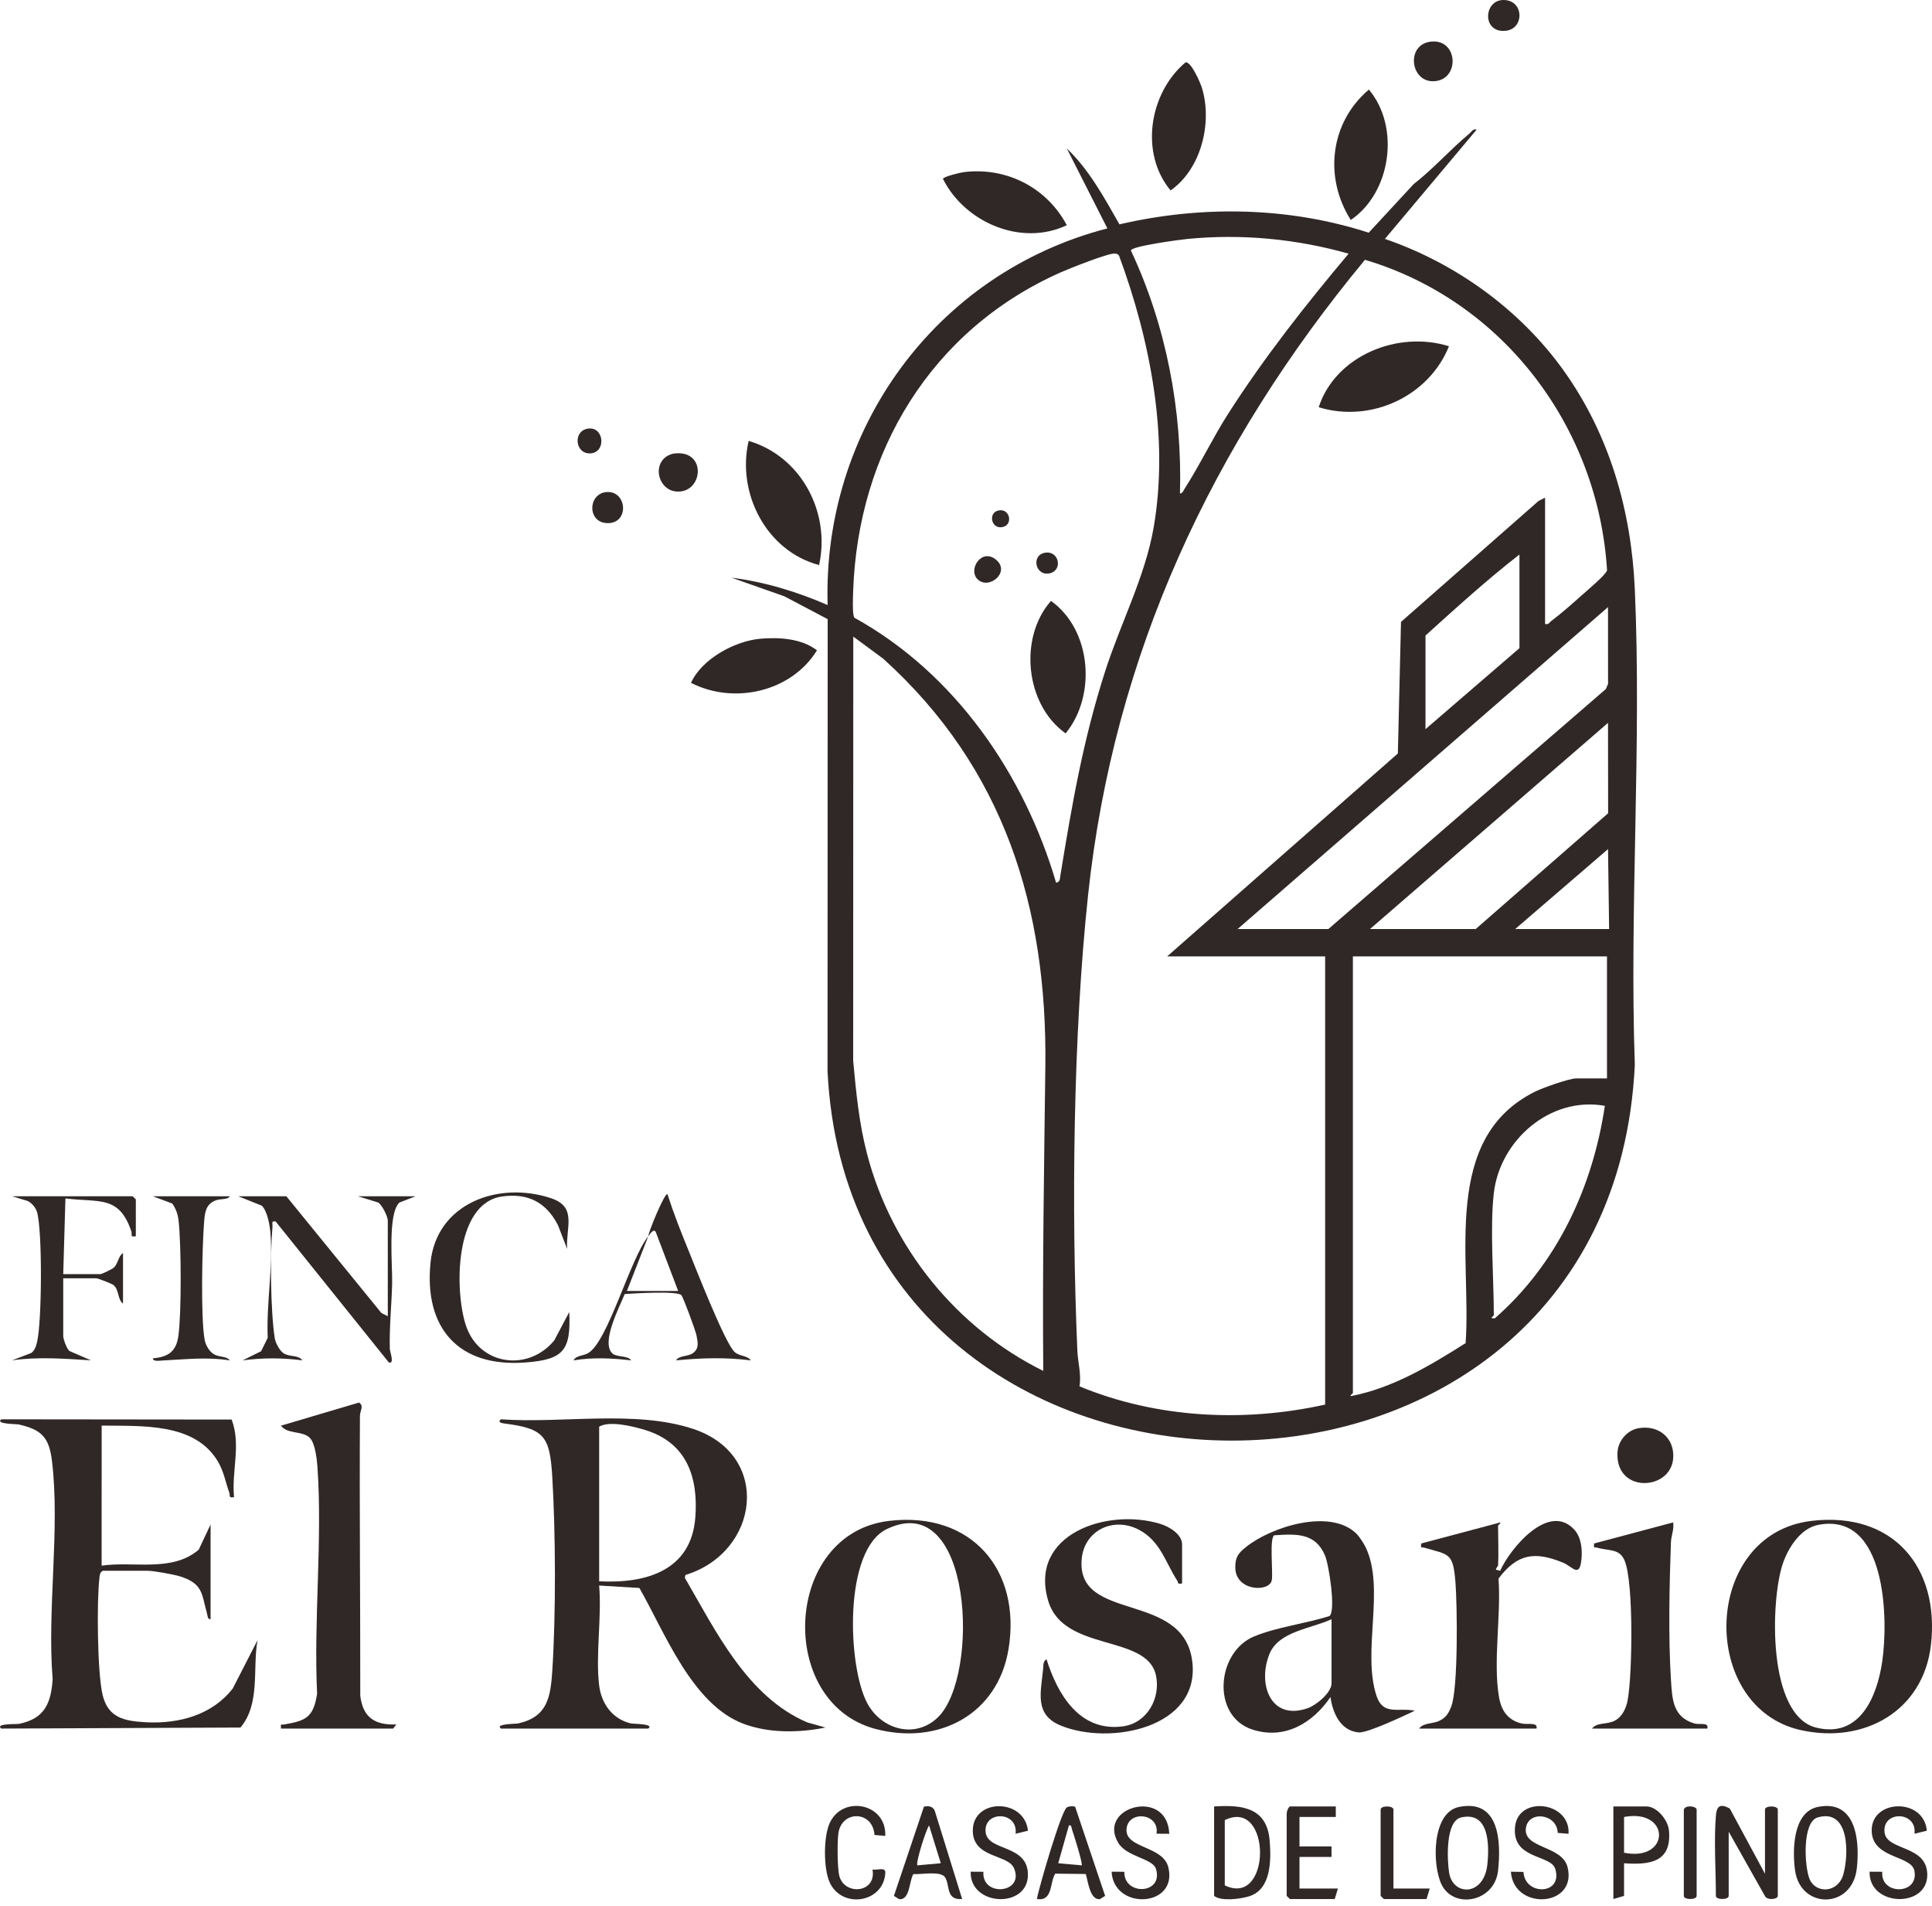 <svg xmlns="http://www.w3.org/2000/svg" width="147" height="145" viewBox="0 0 147 145" fill="none"><path d="M112.359 9.855L105.374 18.175C110.79 20.033 115.689 23.585 118.989 28.211C122.471 33.09 124.126 38.869 124.388 44.82C124.914 56.747 123.973 69.044 124.388 81.01C122.57 119.35 64.779 118.739 62.965 81.49L62.975 47.102L59.67 45.36L55.663 43.95C58.173 44.261 60.66 45.022 62.972 46.029C62.573 32.719 71.145 20.781 84.256 17.375L81.17 11.294C82.878 12.921 84.023 15.044 85.175 17.067C91.421 15.619 98.025 15.725 104.141 17.703L107.559 14.008C109.069 12.838 110.324 11.392 111.79 10.173C111.972 10.021 112.055 9.785 112.359 9.854V9.855ZM102.612 19.299C98.637 18.173 94.478 17.776 90.348 18.178C89.827 18.229 86.067 18.725 86.046 19.057C88.74 24.794 89.96 31.22 89.78 37.546C89.982 37.533 90.045 37.317 90.135 37.177C91.288 35.384 92.267 33.323 93.448 31.477C96.186 27.197 99.34 23.189 102.612 19.3V19.299ZM80.357 67.157C80.673 67.092 80.642 66.836 80.681 66.598C81.569 61.176 82.399 56.332 84.088 51.067C85.253 47.436 87.13 43.868 87.777 40.135C88.962 33.295 87.53 25.896 85.147 19.456C85.074 19.328 84.962 19.3 84.823 19.288C84.333 19.246 81.375 20.424 80.732 20.709C70.835 25.089 65.271 34.408 64.914 44.981C64.9 45.39 64.842 46.739 65 46.99C72.681 51.233 77.936 58.92 80.357 67.157ZM117.559 47.469C117.844 47.54 117.884 47.351 118.047 47.23C118.768 46.694 119.644 45.918 120.323 45.31C120.702 44.971 122.233 43.694 122.275 43.378C121.611 32.569 114.44 22.919 103.856 19.764C92.192 33.848 84.752 49.802 82.794 68.039C81.649 78.705 81.51 92.023 81.974 102.779C82.011 103.637 82.288 104.553 82.136 105.468C87.982 107.889 94.646 108.231 100.826 106.854V72.76H88.805L106.359 57.322L106.597 47.312L117.071 38.104L117.56 37.865V47.469H117.559ZM108.461 55.472L115.61 49.309V42.186C113.14 44.104 110.791 46.244 108.461 48.349V55.472ZM94.164 70.679H101.069L122.186 52.419L122.352 52.027L122.349 46.187L94.164 70.679ZM79.379 104.293C79.312 96.572 79.438 88.863 79.537 81.157C79.69 69.085 76.418 58.435 67.199 50.109L64.924 48.431L64.916 80.691C65.135 83.103 65.364 85.459 65.978 87.808C67.828 94.886 72.756 101.022 79.381 104.294L79.379 104.293ZM104.237 70.679H112.279L122.357 61.87L122.349 54.992L104.237 70.679ZM115.284 70.679H122.433L122.35 64.596L115.284 70.679ZM122.269 72.76H102.937V105.974C102.937 106.008 102.695 106.154 102.775 106.212C105.959 105.606 108.817 103.884 111.514 102.179C111.979 95.739 109.618 86.559 116.849 83.023C117.399 82.755 119.396 82.043 119.915 82.043H122.271V72.759L122.269 72.76ZM113.66 90.767C113.354 93.443 113.66 97.241 113.66 100.052C113.66 100.118 113.241 100.332 113.739 100.291C118.497 96.129 121.186 90.288 122.109 84.127C117.953 83.38 114.118 86.753 113.661 90.769L113.66 90.767Z" fill="#302827"></path><path d="M45.589 128.223C45.752 129.592 46.601 130.795 48.016 131.114C48.186 131.152 49.821 131.132 49.324 131.503H38.116C37.619 131.132 39.257 131.15 39.424 131.113C41.657 130.613 41.889 129.125 42.022 127.109C42.301 122.83 42.277 116.66 42.022 112.368C41.837 109.268 41.432 108.676 38.357 108.293C38.135 108.266 37.84 108.18 38.115 107.975C42.733 108.307 48.321 107.245 52.729 108.702C58.753 110.691 57.791 118.094 52.154 119.817L52.106 120.031C54.458 124.073 56.852 129.079 61.419 131.033L62.809 131.424C60.808 131.829 58.535 131.869 56.592 131.147C52.658 129.685 50.585 124.186 48.648 120.807L45.587 120.621C45.796 123.026 45.306 125.875 45.587 128.224L45.589 128.223ZM45.589 120.299C49.185 120.487 52.605 119.472 52.907 115.424C53.135 112.364 52.248 109.748 49.072 108.784C48.143 108.502 46.379 108.067 45.589 108.534V120.299Z" fill="#302827"></path><path d="M7.817 119.499C7.585 119.639 7.592 119.818 7.565 120.051C7.354 121.817 7.405 127.29 7.809 128.951C8.225 130.667 9.424 130.929 11.068 131.021C13.586 131.162 16.147 130.477 17.713 128.448L19.594 124.78C19.204 126.965 19.824 129.607 18.297 131.424L0.102 131.503C-0.429 131.106 1.286 131.177 1.442 131.145C3.397 130.749 3.878 129.584 4.007 127.749C3.572 122.471 4.582 116.313 3.954 111.14C3.737 109.349 3.164 108.755 1.408 108.365C1.24 108.328 -0.394 108.345 0.102 107.975L17.625 107.994C18.356 109.907 17.611 111.914 17.808 113.895C17.358 113.973 17.535 113.804 17.442 113.545C17.16 112.753 17.028 111.94 16.581 111.185C14.817 108.209 10.769 108.501 7.735 108.453L7.732 119.109C10.17 118.749 13.094 119.636 15.122 117.891L16.022 115.977V123.18C15.787 123.216 15.794 122.899 15.747 122.732C15.331 121.267 15.469 120.492 13.716 119.93C13.243 119.778 11.679 119.498 11.23 119.498H7.818L7.817 119.499Z" fill="#302827"></path><path d="M137.83 115.703C144.045 114.967 147.594 119.231 146.919 125.138C146.346 130.144 141.863 132.695 137.018 131.62C129.228 129.894 129.461 116.693 137.831 115.703H137.83ZM138.309 116.014C136.976 116.283 136.033 117.798 135.638 118.985C134.717 121.748 134.45 130.493 138.186 131.429C141.509 132.262 142.816 129.061 143.207 126.443C143.693 123.189 143.544 114.959 138.309 116.014Z" fill="#302827"></path><path d="M67.647 115.703C73.958 114.959 77.721 119.482 76.736 125.458C75.919 130.42 71.42 132.805 66.603 131.528C59.049 129.525 59.599 116.652 67.647 115.703ZM71.362 130.648C74.586 127.528 74.004 113.167 67.469 116.328C64.157 117.93 64.491 126.777 65.987 129.574C67.06 131.581 69.636 132.317 71.362 130.648Z" fill="#302827"></path><path d="M103.204 116.675C103.415 116.881 103.759 117.404 103.893 117.678C105.421 120.794 103.614 125.629 104.734 129.014C105.239 130.543 106.402 129.888 107.648 130.143C106.885 130.505 104.055 131.851 103.386 131.795C101.975 131.676 101.395 130.29 101.233 129.103C99.891 131.077 97.761 132.369 95.305 131.582C92.148 130.57 92.549 125.683 95.418 124.494C97.124 123.786 99.369 123.51 101.155 122.943C101.656 122.573 101.119 119.03 100.808 118.315C100.06 116.598 98.623 116.689 96.95 116.799C96.571 117.033 96.876 119.625 96.765 120.218C96.59 121.151 94.008 121.064 93.99 119.258C93.982 118.446 94.223 118.154 94.83 117.671C96.753 116.14 101.215 114.733 103.205 116.673L103.204 116.675ZM101.313 123.181C99.777 123.907 97.31 124.085 96.595 125.817C95.669 128.061 96.639 130.947 99.496 129.954C100.153 129.725 101.313 128.772 101.313 128.063V123.181Z" fill="#302827"></path><path d="M30.155 131.186L29.915 131.506H21.383C21.348 131.092 21.355 131.236 21.627 131.19C23.293 130.904 23.85 130.645 24.127 128.847C23.857 123.21 24.546 117.16 24.151 111.57C24.11 110.991 23.977 109.819 23.588 109.404C23.041 108.821 21.854 109.132 21.383 108.458L27.315 106.701C27.718 106.953 27.389 107.317 27.387 107.73C27.345 114.822 27.419 121.916 27.412 129.008C27.614 130.647 28.502 131.253 30.156 131.188L30.155 131.186Z" fill="#302827"></path><path d="M89.94 120.461C89.556 120.538 89.679 120.413 89.575 120.254C88.694 118.905 88.309 117.26 86.68 116.389C84.731 115.347 82.49 116.419 82.302 118.619C81.888 123.455 90.001 121.002 90.709 126.343C91.389 131.47 84.416 132.821 80.681 131.262C78.671 130.423 79.205 128.723 79.371 126.934C79.397 126.657 79.348 126.41 79.625 126.224C80.468 128.909 82.154 131.787 85.458 131.331C87.296 131.077 88.321 129.173 87.954 127.46C87.275 124.288 80.915 125.719 79.752 121.776C78.254 116.699 84.257 114.693 88.284 115.931C88.961 116.14 89.941 116.711 89.941 117.499V120.461H89.94Z" fill="#302827"></path><path d="M113.984 119.099C113.982 119.147 113.835 119.268 113.818 119.415L114.143 119.498C114.903 117.794 117.871 114.209 119.81 116.4C120.314 116.969 120.402 117.902 120.328 118.628C120.182 120.085 119.647 119.176 118.918 118.878C116.757 117.994 115.442 118.206 114.017 120.092C114.226 122.869 113.59 126.428 114.056 129.112C114.234 130.136 114.711 130.847 115.761 131.114C116.194 131.223 117.039 130.984 116.907 131.504H107.973C108.319 131.034 109.012 131.17 109.549 130.896C110.046 130.642 110.223 130.324 110.418 129.831C110.956 128.469 110.879 122.111 110.741 120.375C110.561 118.111 110.263 118.291 108.373 117.743C108.138 117.675 108.089 117.835 108.137 117.422L114.147 115.821C114.228 115.878 113.985 116.024 113.985 116.059C113.985 117.066 114.035 118.096 113.985 119.1L113.984 119.099Z" fill="#302827"></path><path d="M127.304 115.818C127.392 116.337 127.155 116.825 127.136 117.332C127.018 120.527 126.934 124.59 127.135 127.751C127.23 129.258 127.27 130.629 128.92 131.114C129.324 131.233 130.035 130.986 129.904 131.504H121.132C121.511 131.003 122.266 131.222 122.871 130.897C123.458 130.582 123.74 129.924 123.851 129.303C124.198 127.368 124.31 120.42 123.616 118.732C123.228 117.789 122.411 117.999 121.53 117.744C121.294 117.675 121.247 117.836 121.293 117.421L127.303 115.819L127.304 115.818Z" fill="#302827"></path><path d="M29.506 100.131V92.848C29.506 92.558 29.079 91.675 28.778 91.484L27.231 91.007H31.618L30.395 91.482C29.474 92.311 29.872 96.3 29.837 97.656C29.795 99.302 29.617 100.944 29.66 102.618C29.666 102.838 30.042 103.792 29.588 103.653L20.974 92.926C20.603 92.865 20.754 93.087 20.733 93.326C20.543 95.449 20.582 99.711 20.905 101.801C20.958 102.144 21.259 102.728 21.547 102.93C22.019 103.262 22.696 103.047 23.006 103.491C21.465 103.29 19.998 103.29 18.458 103.491L19.865 102.798L20.37 101.775C20.257 99.129 20.787 96.445 20.576 93.803C20.527 93.197 20.351 92.166 19.924 91.725L18.133 91.008H21.788L29.02 99.889L29.505 100.132L29.506 100.131Z" fill="#302827"></path><path d="M10.335 94.048C9.85 94.129 10.077 93.924 9.993 93.673C9.054 90.908 7.56 91.496 4.978 91.171L4.811 96.929H7.655C7.744 96.929 8.515 96.558 8.635 96.455C9.005 96.132 8.989 95.558 9.36 95.328V99.169C8.946 98.884 9.072 98.15 8.659 97.779C8.53 97.662 7.453 97.248 7.329 97.248H4.811V101.65C4.811 101.859 5.079 102.627 5.288 102.781L6.922 103.489C4.914 103.366 2.922 103.203 0.913 103.489L2.374 102.93C2.662 102.722 2.743 102.41 2.821 102.09C3.189 100.573 3.231 93.706 2.826 92.242C2.727 91.88 2.439 91.527 2.094 91.362L0.912 91.005H10.091L10.335 91.246V94.047V94.048Z" fill="#302827"></path><path d="M62.322 42.988C58.291 41.92 56.038 37.49 56.963 33.543C60.973 34.718 63.205 38.999 62.322 42.988Z" fill="#302827"></path><path d="M43.151 95.009L42.457 93.215C41.571 91.481 40.195 90.749 38.212 91.022C34.524 91.532 34.58 98.323 35.471 100.897C36.507 103.885 40.204 104.373 42.174 101.969L43.313 99.814C43.448 102.733 42.887 103.432 39.982 103.652C34.835 104.041 32.258 100.986 32.757 96.053C33.215 91.53 37.949 89.821 41.943 91.161C43.934 91.83 43.041 93.393 43.152 95.01L43.151 95.009Z" fill="#302827"></path><path d="M49.325 94.049C49.337 93.713 50.587 90.696 50.785 90.848C51.236 92.252 51.776 93.639 52.336 95.005C52.881 96.338 55.161 102.205 55.899 102.858C56.274 103.191 56.876 103.115 57.123 103.492C55.225 103.248 53.334 103.306 51.438 103.492C51.678 103.092 52.344 103.226 52.735 102.932C53.226 102.562 53.087 102.076 52.987 101.564C52.921 101.221 51.993 98.707 51.844 98.53C51.56 98.195 48.197 98.397 47.531 98.445C47.15 99.419 45.688 102.141 46.603 102.972C46.918 103.259 47.788 103.108 48.024 103.492C46.548 103.322 45.113 103.248 43.639 103.492C43.855 103.089 44.368 103.173 44.77 102.927C46.278 102.005 47.945 95.755 49.325 94.049L47.7 98.212H51.599L49.896 93.727C49.734 93.43 49.457 93.885 49.325 94.049V94.049Z" fill="#302827"></path><path d="M90.205 4.742C90.631 4.667 91.336 6.31 91.45 6.684C92.259 9.325 91.406 12.856 89.065 14.487C86.702 11.648 87.44 7.066 90.205 4.742Z" fill="#302827"></path><path d="M102.777 16.736C100.723 13.503 101.19 9.325 104.155 6.814C106.552 9.668 105.839 14.658 102.777 16.736Z" fill="#302827"></path><path d="M17.484 91.008C17.347 91.284 16.77 91.181 16.417 91.317C15.631 91.617 15.586 92.279 15.527 93.003C15.38 94.867 15.262 100.252 15.573 101.935C15.645 102.328 15.915 102.804 16.262 103.017C16.669 103.267 17.243 103.153 17.484 103.492C15.713 103.217 14.111 103.418 12.374 103.501C12.197 103.51 11.606 103.608 11.638 103.336C12.796 103.231 13.408 102.823 13.572 101.639C13.816 99.878 13.791 94.651 13.587 92.849C13.535 92.39 13.38 91.937 13.107 91.561L11.637 91.008H17.485H17.484Z" fill="#302827"></path><path d="M73.33 13.095C76.594 12.689 79.664 14.288 81.169 17.133C77.706 18.777 73.411 16.923 71.749 13.614C71.757 13.435 73.087 13.126 73.33 13.095Z" fill="#302827"></path><path d="M52.575 51.948C53.4 50.133 55.888 48.768 57.857 48.592C59.282 48.466 61.003 48.576 62.16 49.474C60.23 52.624 55.858 53.629 52.575 51.948Z" fill="#302827"></path><path d="M130.555 138.147C130.615 137.414 130.866 137.172 131.614 137.585L134.292 142.549V137.667C134.292 137.349 135.267 137.349 135.267 137.667V144.23C135.267 144.503 134.452 144.592 134.285 144.237L131.531 139.348V144.23C131.531 144.547 130.556 144.547 130.556 144.23C130.556 142.296 130.401 140.033 130.556 138.147H130.555Z" fill="#302827"></path><path d="M124.664 108.653C126.19 108.38 127.421 109.394 127.309 110.933C127.127 113.446 122.851 113.624 123.073 110.45C123.131 109.611 123.799 108.809 124.662 108.653H124.664Z" fill="#302827"></path><path d="M111.015 137.464C114.111 136.835 114.216 140.157 113.984 142.309C113.725 144.706 110.597 145.276 109.676 143.351C108.966 141.868 108.928 137.888 111.015 137.464ZM111.175 138.263C109.97 138.536 110.106 141.491 110.258 142.46C110.537 144.25 112.915 144.292 113.17 141.827C113.324 140.347 113.309 137.779 111.176 138.263H111.175Z" fill="#302827"></path><path d="M92.377 137.427C94.582 137.285 96.417 137.539 96.608 140.062C96.716 141.487 96.748 143.751 95.018 144.271C94.382 144.462 92.909 144.667 92.377 144.23V137.427ZM93.189 138.468V143.431C96.771 145.153 96.761 136.719 93.189 138.468Z" fill="#302827"></path><path d="M138.308 137.465C141.248 136.862 141.514 140.072 141.278 142.15C140.922 145.271 136.989 145.258 136.581 142.296C136.375 140.81 136.389 137.859 138.31 137.465H138.308ZM138.304 138.261C137.107 138.609 137.288 142.011 137.69 142.962C138.159 144.072 139.855 144.034 140.257 142.586C140.674 141.09 140.744 137.552 138.304 138.262V138.261Z" fill="#302827"></path><path d="M101.636 137.427V138.228H98.874V140.469H101.311V141.27H98.874V143.671H101.798L101.555 144.471H98.143L97.899 144.231V137.988C97.899 137.829 97.991 137.53 98.143 137.428H101.636V137.427Z" fill="#302827"></path><path d="M88.965 139.508L87.997 139.501C88.239 137.926 85.852 137.702 85.715 139.124C85.57 140.644 88.489 140.395 88.895 142.058C89.641 145.119 84.726 145.351 84.579 142.391L85.546 142.398C85.51 144.248 88.543 144.113 87.956 142.183C87.71 141.373 85.743 141.281 85.091 140.205C83.422 137.449 88.833 135.968 88.965 139.508Z" fill="#302827"></path><path d="M145.669 139.503C145.869 137.748 143.177 137.741 143.392 139.414C143.573 140.822 146.641 140.345 146.641 142.63C146.641 145.194 142.184 145.055 142.251 142.391L143.218 142.397C143.045 144.175 146.023 144.192 145.659 142.316C145.434 141.155 142.571 141.405 142.418 139.41C142.224 136.858 146.387 136.695 146.607 139.274L145.668 139.503H145.669Z" fill="#302827"></path><path d="M77.274 139.503C77.475 137.748 74.783 137.741 74.998 139.414C75.183 140.856 78.216 140.294 78.212 142.63C78.208 145.232 73.777 145.027 73.856 142.391L74.825 142.397C74.679 144.351 77.996 144.053 77.145 142.11C76.684 141.057 74.017 141.368 74.017 139.268C74.017 136.781 77.954 136.794 78.215 139.275L77.275 139.504L77.274 139.503Z" fill="#302827"></path><path d="M119.345 139.508L118.522 139.439C118.479 137.951 116.231 137.704 116.095 139.125C115.95 140.644 118.869 140.395 119.275 142.059C120.015 145.096 115.16 145.376 114.959 142.391L115.916 142.408C116.01 144.234 118.936 144.176 118.337 142.183C117.999 141.059 114.995 141.489 115.279 138.946C115.543 136.573 119.499 137.065 119.345 139.508Z" fill="#302827"></path><path d="M81.802 137.443L84.086 144.232L83.683 144.481C82.921 144.552 82.786 143.115 82.614 142.566L80.291 142.54C79.853 143.228 80.124 144.662 78.894 144.47C79.052 143.563 80.76 137.747 81.166 137.507C81.351 137.396 81.596 137.391 81.802 137.444V137.443ZM82.303 141.908C82.408 141.812 81.689 139.527 81.569 139.189C81.513 139.035 81.549 138.821 81.331 138.868L80.517 141.747L82.303 141.907V141.908Z" fill="#302827"></path><path d="M73.206 144.47C71.921 144.574 72.311 143.392 71.895 142.802C71.55 142.314 70.081 142.617 69.493 142.572C69.166 143.107 69.247 144.558 68.417 144.482L68.015 144.233L70.299 137.444C70.66 137.359 71.004 137.42 71.133 137.791L73.207 144.47H73.206ZM71.582 141.747L70.69 138.868C70.434 139.266 69.67 141.68 69.797 141.909L71.583 141.747H71.582Z" fill="#302827"></path><path d="M123.569 141.749V144.23L122.757 144.47V137.427H125.275C126.08 137.427 126.92 138.472 126.988 139.26C127.194 141.642 125.594 141.891 123.569 141.749ZM123.569 140.949C127.114 141.656 127.122 137.56 123.569 138.228V140.949Z" fill="#302827"></path><path d="M67.358 139.668L66.536 139.597C66.415 137.742 64.065 137.701 63.794 139.438C63.697 140.064 63.708 142.129 63.861 142.712C64.262 144.234 66.715 144.01 66.384 142.229C66.701 142.304 67.384 141.999 67.361 142.469C67.246 144.785 63.996 145.268 63.101 143.141C62.658 142.087 62.659 139.808 63.101 138.756C64.039 136.524 67.47 137.157 67.357 139.668H67.358Z" fill="#302827"></path><path d="M106.023 143.67H108.785L108.541 144.47H105.292L105.048 144.23V137.666C105.048 137.349 106.023 137.349 106.023 137.666V143.669V143.67Z" fill="#302827"></path><path d="M108.905 3.163C110.995 2.967 111.088 6.175 109.029 6.181C107.272 6.186 106.976 3.345 108.905 3.163Z" fill="#302827"></path><path d="M50.52 34.88C50.729 34.675 51.056 34.524 51.353 34.494C53.855 34.238 53.477 37.654 51.371 37.382C50.24 37.236 49.693 35.699 50.521 34.88H50.52Z" fill="#302827"></path><path d="M128.117 137.668C128.236 137.279 129.092 137.407 129.092 137.668V144.231C129.092 144.549 128.117 144.549 128.117 144.231V137.668Z" fill="#302827"></path><path d="M114.391 5.92399e-06C115.973 -0.004 116.007 2.205 114.556 2.344C112.745 2.517 112.874 0.004 114.391 5.92399e-06Z" fill="#302827"></path><path d="M46.183 37.432C47.687 37.351 47.889 39.732 46.316 39.796C44.648 39.864 44.697 37.513 46.183 37.432Z" fill="#302827"></path><path d="M44.732 32.609C45.997 32.417 46.153 34.493 44.858 34.493C43.754 34.493 43.585 32.781 44.732 32.609Z" fill="#302827"></path><path d="M110.246 26.342C108.724 30.147 104.309 32.202 100.336 30.981C101.609 27.055 106.366 25.12 110.246 26.342Z" fill="#302827"></path><path d="M79.967 45.715C83.053 47.919 83.44 52.91 81.081 55.793C78.005 53.617 77.498 48.504 79.967 45.715Z" fill="#302827"></path><path d="M74.382 44.07C73.626 43.325 74.693 41.65 75.8 42.593C76.908 43.537 75.23 44.905 74.382 44.07Z" fill="#302827"></path><path d="M79.502 42.052C80.567 41.858 80.883 43.348 79.911 43.604C78.798 43.898 78.409 42.252 79.502 42.052Z" fill="#302827"></path><path d="M75.922 38.848C76.819 38.601 77.107 39.873 76.34 40.083C75.443 40.33 75.155 39.058 75.922 38.848Z" fill="#302827"></path></svg>